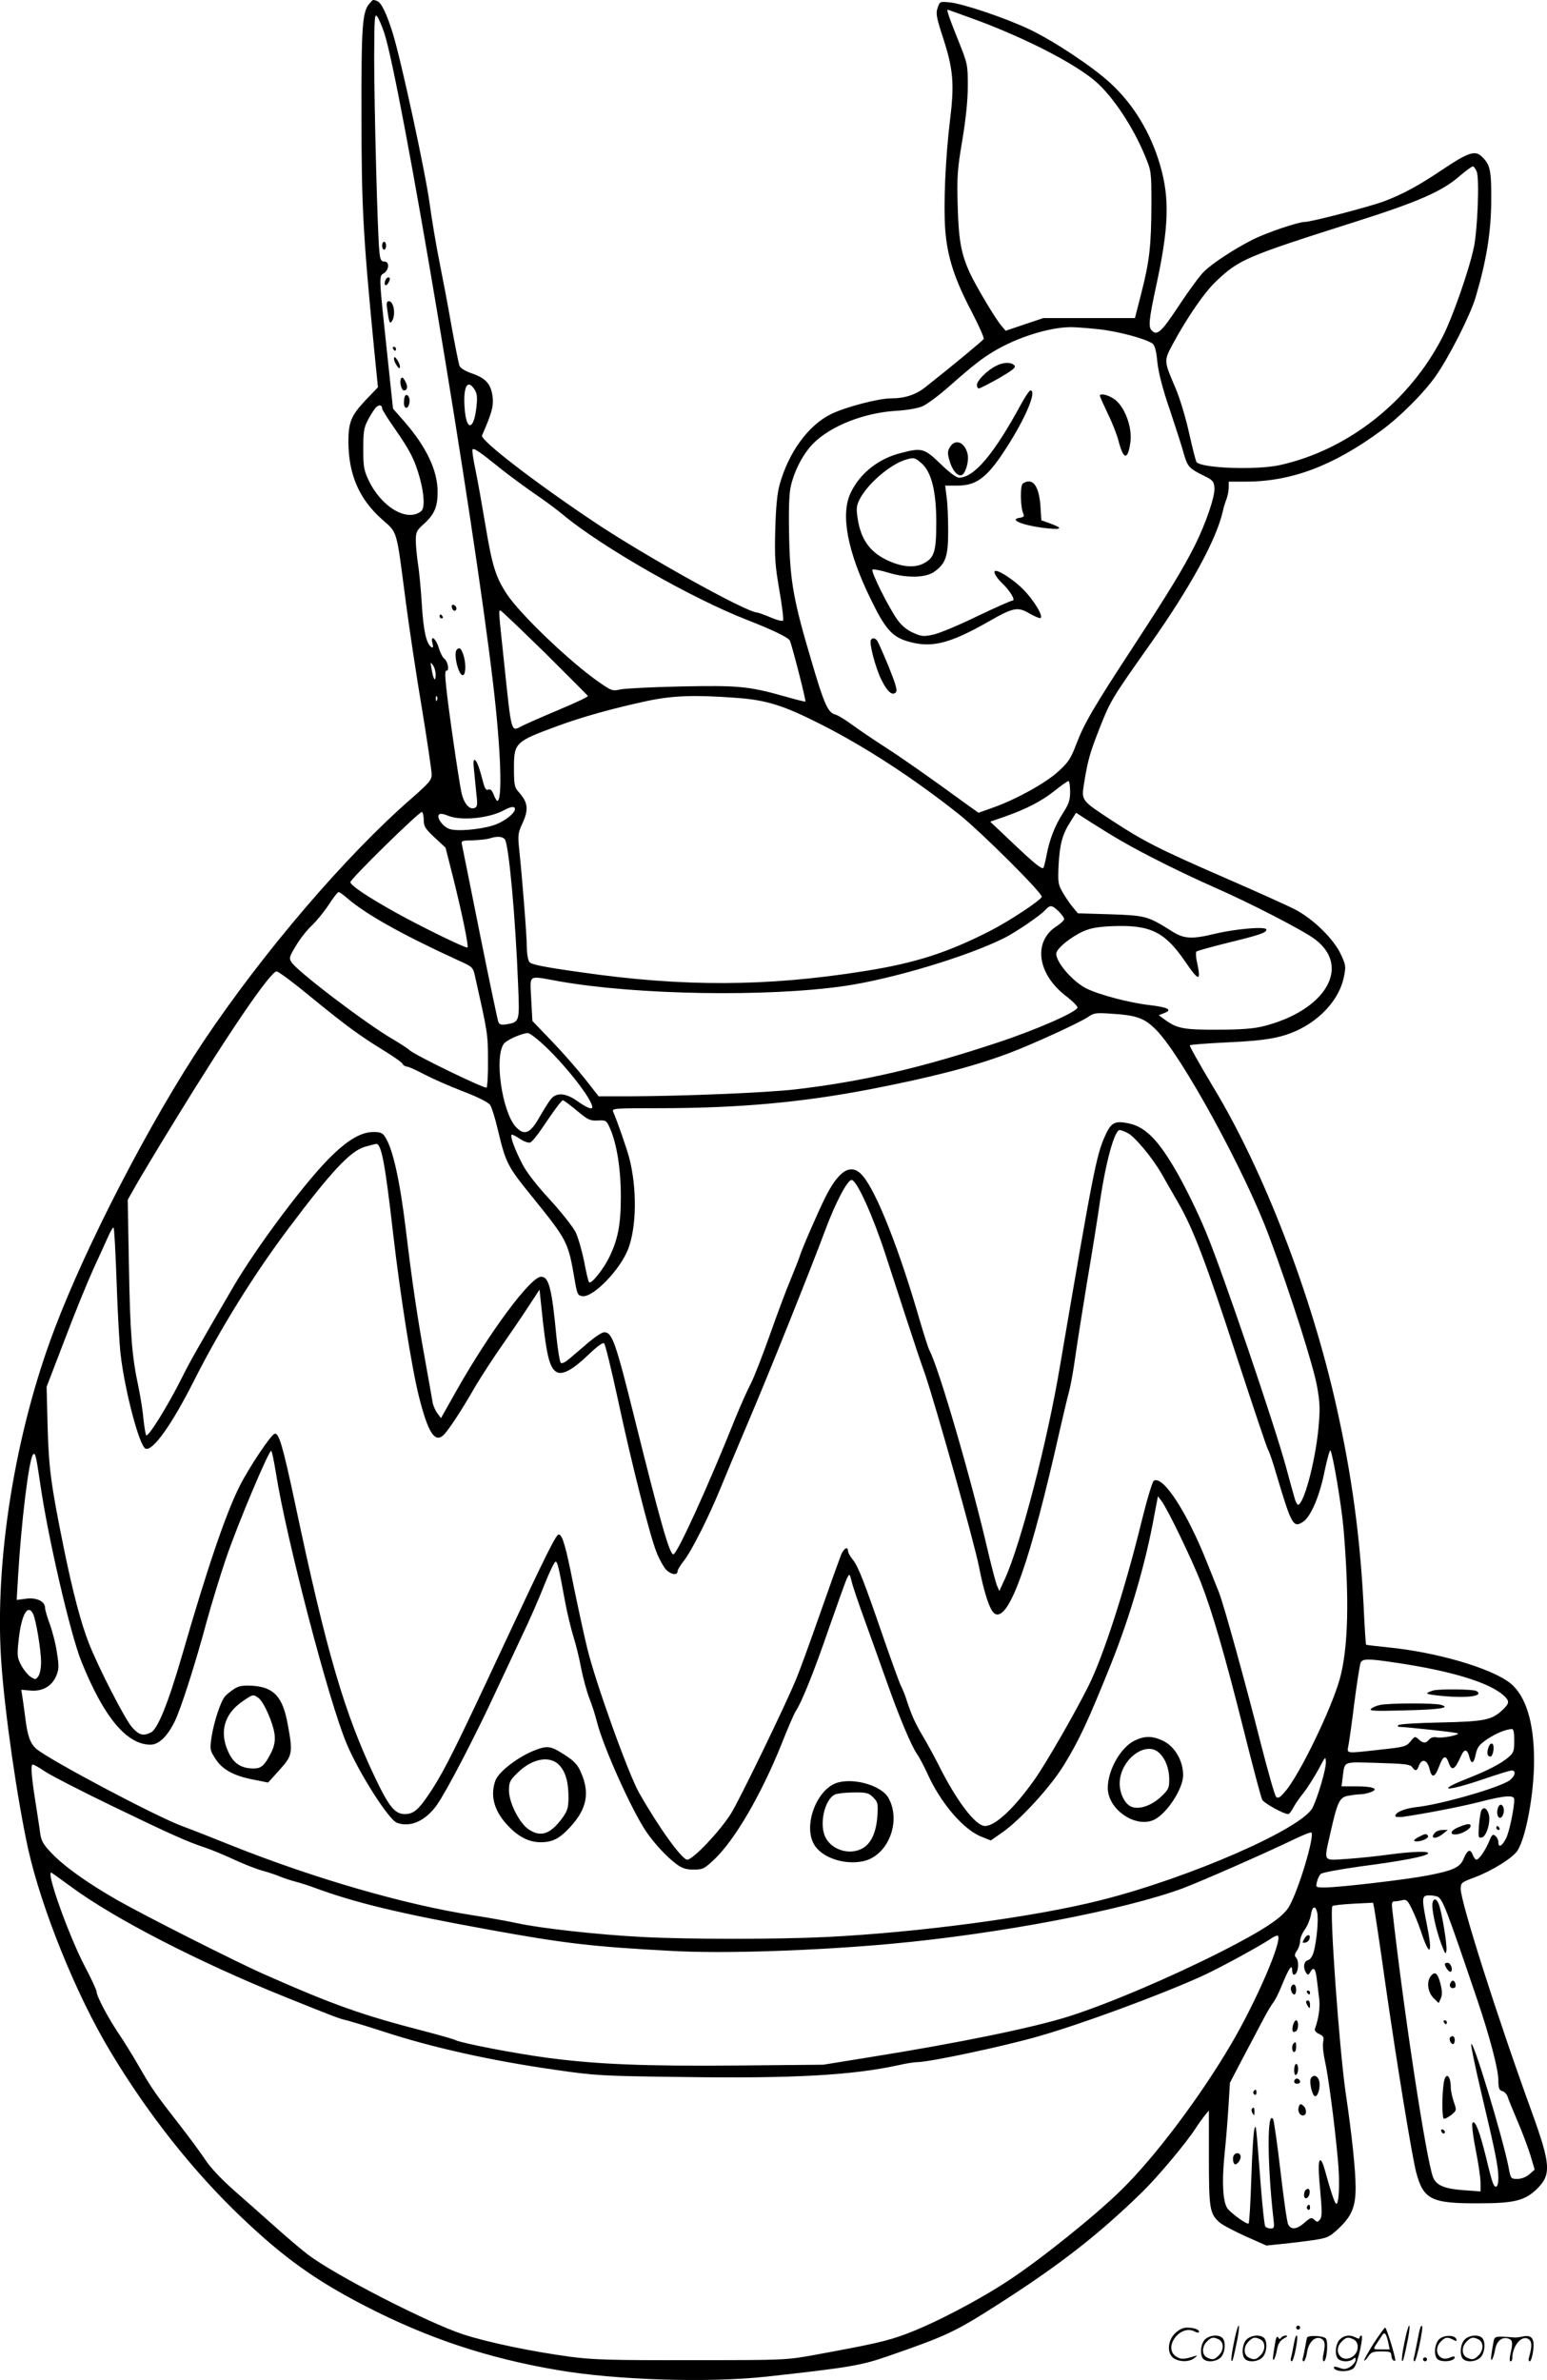 <svg version="1.0" xmlns="http://www.w3.org/2000/svg"
  viewBox="0 0 780.24 1200.296"
 preserveAspectRatio="xMidYMid meet">
<g transform="translate(-0.283,1200.909) scale(0.1,-0.1)"
fill="#000000" stroke="none">
<path d="M1867 11992 c-37 -41 -42 -112 -41 -567 0 -454 8 -602 63 -1169 l20
-200 -64 -67 c-71 -76 -85 -109 -85 -209 1 -163 53 -285 166 -387 84 -75 74
-41 124 -423 17 -129 53 -370 81 -535 27 -165 49 -314 49 -332 0 -28 -13 -43
-102 -121 -331 -288 -750 -778 -1050 -1227 -266 -399 -589 -1022 -751 -1451
-199 -524 -302 -1169 -268 -1673 18 -264 81 -697 136 -948 68 -303 242 -734
413 -1018 189 -316 420 -608 662 -838 215 -205 372 -317 621 -446 315 -163
620 -265 974 -325 296 -51 762 -65 1055 -33 418 46 476 56 614 104 292 101
336 122 546 256 315 201 513 355 736 573 79 78 216 241 267 319 14 22 35 51
46 65 l21 25 0 -238 c0 -255 4 -281 52 -325 14 -13 73 -44 132 -71 l106 -47
78 8 c42 4 113 13 157 19 73 11 83 16 127 57 68 63 88 111 88 208 0 88 -19
268 -50 477 -32 218 -83 928 -67 943 4 4 51 9 106 12 l99 5 6 -29 c3 -16 29
-186 56 -379 60 -418 134 -867 155 -950 37 -139 75 -159 315 -158 179 0 232
13 293 71 75 73 72 123 -25 391 -176 485 -358 1058 -358 1124 0 31 4 33 73 59
87 33 189 97 213 133 43 66 84 287 84 455 0 194 -42 328 -121 391 -95 75 -371
156 -617 180 -59 6 -108 12 -109 13 -2 2 -8 92 -13 202 -18 349 -60 656 -136
996 -126 567 -368 1196 -623 1616 -67 112 -120 206 -117 209 3 4 88 10 188 15
203 9 280 24 367 67 115 58 199 157 221 259 12 57 11 63 -14 117 -35 77 -140
180 -231 227 -38 20 -196 91 -350 158 -338 147 -417 188 -571 289 -159 104
-157 102 -144 187 19 118 29 155 82 289 52 131 60 144 255 420 199 282 331
523 363 665 4 19 13 48 19 63 6 16 11 42 11 58 l0 29 84 0 c232 0 442 79 686
258 95 70 212 187 273 273 68 97 174 305 202 398 54 182 78 327 79 486 1 159
-5 186 -52 228 -31 28 -69 15 -195 -70 -122 -82 -199 -123 -293 -159 -72 -27
-367 -104 -399 -104 -34 0 -194 -54 -265 -90 -91 -46 -198 -116 -242 -158 -21
-19 -79 -98 -129 -174 -90 -136 -110 -153 -137 -126 -18 18 -15 53 22 225 64
295 69 441 20 609 -47 162 -134 307 -251 414 -91 84 -286 213 -408 271 -120
57 -330 128 -401 136 -50 5 -51 5 -62 -27 -10 -28 -7 -47 28 -154 50 -154 57
-230 35 -406 -24 -199 -34 -431 -25 -556 10 -140 47 -253 136 -422 35 -68 62
-128 58 -133 -5 -8 -160 -137 -292 -241 -50 -40 -105 -58 -175 -58 -63 0 -231
-44 -304 -80 -113 -56 -213 -192 -258 -355 -12 -41 -19 -114 -22 -225 -4 -145
-1 -182 21 -310 14 -79 22 -148 18 -151 -4 -4 -32 3 -62 16 -30 13 -61 24 -69
25 -54 1 -566 286 -816 453 -304 203 -582 417 -571 440 48 110 58 144 54 189
-7 68 -33 99 -103 123 -37 13 -60 27 -65 40 -4 11 -22 101 -40 200 -17 99 -45
245 -61 325 -16 79 -38 210 -49 291 -21 157 -145 730 -187 863 -31 99 -57 152
-78 160 -22 8 -20 9 -38 -12z m3069 -87 c246 -92 491 -218 594 -308 86 -75
187 -227 247 -372 33 -80 33 -80 33 -250 -1 -205 -9 -281 -51 -445 l-32 -125
-231 0 -231 0 -95 -32 -95 -32 -23 27 c-31 37 -126 197 -157 263 -45 99 -57
165 -62 339 -4 148 -2 182 23 330 18 109 28 202 28 275 0 108 -1 112 -46 225
-49 122 -62 160 -55 160 2 0 71 -25 153 -55z m-2996 -59 c85 -257 449 -2428
549 -3278 40 -334 49 -598 22 -598 -3 0 -12 14 -18 31 -9 22 -17 30 -27 26
-12 -5 -18 5 -26 36 -20 75 -31 107 -42 113 -8 5 -9 -12 -4 -55 3 -33 9 -88
12 -121 6 -50 4 -61 -10 -66 -26 -10 -54 23 -66 79 -14 65 -66 424 -77 534 -6
56 -6 81 2 80 15 -3 7 46 -11 60 -9 6 -21 31 -28 54 -14 48 -44 71 -32 24 5
-19 3 -25 -5 -20 -26 16 -41 84 -49 221 -5 79 -14 172 -20 206 -5 35 -10 84
-10 111 0 43 4 51 42 85 51 46 68 85 68 160 0 108 -56 226 -167 354 l-58 66
-28 264 c-44 412 -44 404 -18 419 27 18 29 59 2 59 -16 0 -21 9 -25 53 -9 82
-26 733 -26 979 1 196 2 221 15 204 8 -10 23 -46 35 -80z m5511 -703 c14 -36
4 -295 -15 -383 -25 -117 -107 -351 -157 -449 -167 -327 -478 -572 -823 -648
-118 -25 -387 -16 -418 15 -4 4 -20 68 -37 143 -17 78 -46 175 -69 230 -60
140 -60 137 -13 225 72 133 159 260 219 316 115 109 151 124 702 299 315 100
436 153 523 229 32 27 63 50 68 50 5 0 14 -12 20 -27z m-1910 -794 c98 -10
240 -48 275 -73 11 -9 19 -37 24 -93 6 -54 26 -134 64 -244 30 -90 62 -189 70
-220 18 -63 27 -73 100 -109 46 -22 51 -29 54 -60 4 -43 -44 -182 -99 -292
-60 -119 -129 -232 -309 -508 -203 -310 -250 -391 -290 -497 -27 -71 -40 -90
-91 -136 -64 -58 -212 -140 -328 -181 l-73 -26 -52 37 c-207 151 -345 247
-425 298 -51 33 -122 81 -158 107 -35 26 -75 51 -89 54 -35 9 -56 55 -118 268
-90 302 -108 401 -113 621 -3 118 -1 213 6 250 15 81 63 175 116 228 88 88
255 154 415 164 56 3 112 13 135 23 22 9 81 53 130 96 127 112 172 147 235
184 113 67 271 117 376 119 23 1 88 -4 145 -10z m-3145 -304 c13 -20 15 -39
10 -86 -12 -117 -49 -128 -59 -18 -10 115 12 161 49 104z m-466 -96 c0 -6 29
-52 64 -102 79 -114 100 -156 126 -248 23 -85 26 -152 7 -168 -70 -57 -202 21
-266 158 -23 49 -26 69 -26 156 0 85 3 107 23 145 13 25 31 53 39 62 16 18 33
16 33 -3z m605 -309 c39 -31 111 -84 160 -118 50 -34 117 -83 150 -111 194
-161 647 -420 925 -528 130 -51 205 -87 216 -104 9 -15 83 -303 79 -308 -2 -2
-52 11 -112 28 -173 49 -230 54 -518 48 -143 -3 -279 -10 -303 -15 -41 -9 -45
-7 -110 38 -148 104 -392 338 -461 440 -58 87 -76 146 -110 351 -17 101 -39
226 -50 278 -11 52 -18 98 -15 103 6 10 36 -11 149 -102z m215 -922 c118 -117
216 -216 218 -219 2 -4 -64 -35 -145 -69 -81 -34 -165 -71 -187 -82 -57 -29
-52 -48 -91 322 -28 263 -28 260 -18 260 4 0 104 -96 223 -212z m-550 -112 c0
-40 -11 -26 -20 26 -7 38 -7 41 6 23 8 -10 14 -32 14 -49z m7 -128 c-3 -8 -6
-5 -6 6 -1 11 2 17 5 13 3 -3 4 -12 1 -19z m1504 12 c157 -11 241 -37 434
-135 221 -112 463 -269 695 -453 109 -87 423 -399 417 -416 -6 -18 -166 -124
-261 -172 -217 -111 -381 -163 -636 -203 -490 -78 -913 -80 -1430 -5 -187 26
-248 39 -257 51 -7 9 -13 43 -13 74 0 56 -23 348 -39 499 -7 67 -5 80 16 125
34 73 29 108 -21 163 -18 20 -21 36 -21 117 0 129 6 134 221 213 124 46 287
91 456 127 126 26 234 30 439 15z m1689 -473 c0 -43 -6 -62 -35 -107 -42 -65
-69 -135 -84 -215 -6 -32 -13 -60 -16 -63 -8 -8 -47 23 -159 130 l-109 103 69
24 c112 39 191 80 256 132 34 27 65 49 70 49 4 0 8 -24 8 -53z m-2800 -88 c0
-23 -60 -68 -111 -83 -72 -22 -187 -31 -221 -17 -33 12 -65 58 -51 72 6 6 22
4 46 -6 65 -27 207 -13 282 28 35 19 55 21 55 6z m-460 -56 c0 -32 8 -44 55
-88 l55 -51 34 -134 c50 -199 85 -370 76 -370 -17 0 -232 105 -360 176 -142
79 -230 138 -230 154 0 16 351 360 361 354 5 -3 9 -22 9 -41z m3520 -106 c114
-66 307 -162 465 -232 183 -80 452 -219 510 -263 185 -139 52 -361 -262 -439
-48 -12 -114 -17 -228 -17 -170 -1 -206 6 -265 49 l-33 24 28 11 c43 16 19 29
-74 40 -100 11 -259 53 -321 85 -68 35 -150 130 -150 174 0 25 71 83 136 113
36 16 74 23 145 26 192 8 266 -27 369 -178 69 -101 81 -103 61 -8 -7 28 -8 54
-4 58 5 4 73 23 153 43 168 41 200 52 200 68 0 17 -153 4 -258 -21 -119 -29
-158 -26 -218 12 -122 77 -133 80 -311 86 l-164 5 -24 29 c-14 16 -37 50 -51
74 -25 43 -26 51 -22 142 6 105 19 154 61 219 l27 43 73 -47 c39 -25 110 -69
157 -96z m-3111 9 c20 -24 54 -398 67 -736 8 -184 7 -186 -59 -197 -27 -4 -36
-1 -41 13 -4 11 -46 210 -93 444 -47 234 -87 435 -90 448 -5 21 -2 22 53 23
33 1 70 5 84 9 39 13 67 11 79 -4z m-797 -295 c94 -82 278 -185 559 -314 76
-34 77 -35 88 -83 63 -282 65 -289 65 -421 1 -72 -3 -135 -7 -139 -8 -8 -365
165 -389 189 -7 7 -45 32 -84 55 -136 79 -479 340 -511 388 -13 21 -12 27 24
86 21 35 57 80 80 101 22 21 60 67 83 102 23 36 46 65 51 65 4 0 23 -13 41
-29z m3590 -68 c15 -15 28 -32 28 -39 0 -6 -18 -24 -41 -38 -117 -78 -94 -240
51 -351 34 -26 59 -52 57 -58 -8 -24 -211 -113 -406 -177 -386 -128 -682 -196
-1016 -235 -145 -17 -564 -34 -837 -35 l-156 0 -68 87 c-38 48 -113 134 -167
190 l-99 103 -6 110 c-6 129 -21 119 141 90 391 -69 1046 -80 1437 -24 243 35
628 151 813 245 58 30 178 112 201 138 25 27 34 27 68 -6z m-3770 -433 c177
-145 246 -195 368 -270 47 -29 89 -58 93 -66 4 -8 14 -14 22 -14 7 0 46 -17
87 -39 40 -21 128 -60 196 -86 78 -30 129 -56 137 -69 8 -12 26 -69 39 -126
40 -167 48 -183 174 -338 178 -221 180 -224 214 -422 12 -69 15 -75 39 -78 55
-6 190 134 230 238 43 112 45 308 5 461 -13 48 -60 184 -81 232 -7 16 8 17
226 17 408 0 724 29 1073 96 312 61 514 113 696 181 120 45 362 156 402 184
27 19 39 21 111 16 133 -8 172 -22 232 -83 129 -131 451 -720 570 -1044 110
-295 224 -656 241 -756 15 -84 15 -115 6 -213 -17 -170 -74 -381 -103 -381 -4
0 -13 17 -18 38 -6 20 -25 89 -42 152 -57 211 -325 998 -403 1183 -44 107
-115 251 -164 332 -87 146 -150 205 -234 220 -64 12 -82 1 -111 -63 -45 -99
-61 -184 -228 -1162 -65 -388 -199 -901 -278 -1074 l-28 -61 -13 30 c-6 17
-25 89 -42 160 -82 358 -250 936 -298 1025 -6 11 -26 75 -46 142 -104 362
-219 653 -289 736 -57 68 -119 33 -189 -106 -39 -78 -120 -265 -131 -302 -4
-14 -25 -65 -45 -115 -21 -49 -68 -175 -105 -280 -37 -104 -80 -215 -96 -245
-16 -30 -50 -107 -76 -170 -137 -343 -295 -690 -314 -690 -19 0 -63 152 -195
683 -97 391 -114 437 -154 437 -11 0 -47 -24 -80 -52 -34 -29 -77 -66 -96 -82
-21 -18 -38 -26 -43 -20 -5 5 -14 61 -21 124 -24 254 -39 310 -78 310 -53 0
-259 -277 -429 -578 l-76 -135 -18 24 c-10 13 -21 38 -24 54 -3 17 -20 116
-39 220 -38 209 -65 391 -96 650 -31 255 -66 412 -106 472 -11 18 -24 23 -56
23 -60 0 -122 -34 -206 -114 -124 -117 -379 -456 -502 -666 -172 -295 -221
-381 -259 -458 -73 -146 -173 -306 -181 -291 -4 8 -10 46 -14 84 -3 39 -15
111 -25 160 -33 153 -42 268 -48 612 l-6 331 39 69 c21 37 105 178 188 313
280 458 493 770 524 770 9 0 88 -59 174 -130z m1185 -252 c112 -108 233 -266
233 -303 0 -14 -29 -2 -74 30 -58 41 -103 46 -132 14 -10 -11 -37 -53 -59 -92
-48 -85 -77 -97 -120 -52 -70 76 -110 353 -61 420 14 19 88 52 120 54 10 1 51
-31 93 -71z m155 -320 c56 -47 67 -52 106 -50 42 2 44 0 62 -41 34 -78 54
-204 54 -342 0 -141 -14 -216 -59 -308 -30 -61 -90 -135 -101 -125 -4 4 -15
51 -25 105 -11 54 -30 120 -43 148 -14 27 -72 101 -130 164 -66 72 -118 138
-139 180 -37 71 -62 139 -54 147 2 3 21 -6 41 -20 21 -14 44 -22 53 -19 8 3
34 34 57 68 64 95 100 144 108 145 4 0 35 -23 70 -52z m2778 -113 c37 -19 125
-125 171 -205 19 -33 55 -97 82 -143 79 -137 140 -298 297 -779 83 -254 154
-466 159 -472 5 -6 25 -65 44 -131 74 -248 83 -263 132 -231 39 26 84 130 109
258 13 61 26 107 29 102 13 -22 56 -279 66 -394 30 -356 24 -603 -19 -759 -43
-153 -204 -486 -277 -569 -25 -29 -34 -34 -44 -25 -7 7 -40 124 -75 260 -75
297 -189 711 -214 773 -10 25 -37 92 -60 150 -101 254 -222 440 -268 411 -7
-4 -35 -97 -62 -207 -84 -343 -193 -680 -268 -829 -66 -133 -214 -390 -270
-469 -102 -145 -199 -236 -251 -236 -48 0 -144 126 -236 311 -21 41 -56 106
-79 144 -41 70 -55 103 -81 181 -7 23 -20 55 -28 70 -8 16 -47 124 -87 239
-99 288 -129 365 -156 398 -13 16 -24 35 -24 43 0 26 -21 15 -35 -18 -7 -18
-54 -148 -103 -288 -49 -140 -103 -289 -120 -330 -46 -117 -294 -629 -334
-690 -59 -92 -191 -230 -219 -230 -26 0 -140 157 -241 334 -54 92 -223 564
-263 731 -19 77 -50 223 -71 325 -37 189 -55 250 -73 250 -14 0 -63 -99 -274
-550 -242 -519 -298 -631 -365 -736 -66 -101 -91 -124 -138 -124 -49 0 -80 38
-149 183 -155 326 -245 631 -405 1389 -61 286 -81 353 -102 346 -20 -6 -131
-173 -177 -265 -70 -139 -164 -417 -290 -853 -70 -241 -123 -373 -158 -389
-40 -19 -60 -12 -96 29 -36 43 -166 295 -216 422 -39 99 -81 257 -126 478 -65
320 -76 403 -82 615 l-5 200 91 237 c49 130 114 289 144 355 30 65 64 140 76
167 12 27 24 47 27 43 3 -3 10 -126 15 -274 5 -147 14 -311 20 -363 21 -184
95 -465 126 -477 36 -14 131 118 245 344 132 261 301 534 477 768 214 285 310
388 383 410 29 8 55 15 59 15 26 0 45 -106 84 -447 36 -313 94 -681 131 -828
45 -178 78 -231 120 -197 23 19 90 119 166 252 28 46 84 134 127 195 42 60
104 151 136 200 l59 90 8 -75 c26 -256 41 -320 79 -341 30 -16 83 14 160 88
46 44 73 63 79 57 6 -6 35 -126 66 -268 71 -333 165 -704 198 -785 14 -36 36
-75 48 -88 24 -25 58 -31 58 -9 0 7 14 31 31 52 39 49 126 221 186 368 25 61
90 217 145 346 102 239 316 774 383 955 52 140 114 257 134 253 27 -5 106
-180 170 -376 83 -256 135 -415 161 -492 12 -36 29 -85 38 -110 59 -175 246
-841 272 -970 27 -139 57 -228 81 -240 72 -39 179 266 328 930 17 74 37 159
45 188 8 28 22 105 31 170 9 64 36 236 60 382 25 146 54 328 65 405 30 204 74
365 100 365 6 0 24 -7 40 -15z m-4296 -1712 c51 -326 267 -1156 358 -1370 62
-147 211 -381 253 -397 67 -25 145 10 202 91 49 70 192 345 293 563 40 85 101
216 136 290 36 74 86 189 112 255 26 66 52 119 57 118 10 -2 15 -23 50 -213
10 -52 28 -126 40 -165 12 -38 30 -110 39 -160 10 -49 28 -117 41 -150 13 -33
31 -88 39 -122 33 -128 176 -446 249 -553 42 -61 104 -127 151 -162 30 -22 50
-28 88 -28 45 0 53 4 103 51 104 98 238 329 340 583 30 77 62 150 70 163 32
48 96 208 170 424 43 123 83 235 90 249 13 24 13 24 24 -20 6 -25 36 -112 66
-195 30 -82 79 -220 110 -307 62 -176 124 -324 153 -365 11 -16 34 -59 51 -96
68 -152 184 -287 276 -322 l45 -18 56 39 c91 63 242 227 312 340 78 128 119
214 238 510 97 243 176 512 219 753 l18 94 18 -24 c29 -37 152 -292 198 -409
60 -155 122 -370 216 -744 46 -184 88 -343 94 -354 9 -17 108 -72 131 -72 5 0
17 15 26 33 9 17 33 52 53 76 19 25 52 77 73 115 36 68 37 70 38 36 0 -36 -39
-169 -66 -226 -50 -106 -622 -356 -1072 -469 -337 -85 -916 -162 -1382 -185
-247 -12 -692 -12 -925 0 -218 11 -519 44 -635 70 -47 10 -145 28 -218 39
-343 53 -800 185 -1217 351 -99 40 -214 85 -255 100 -138 52 -666 332 -734
389 -30 27 -44 63 -55 152 -6 46 -13 98 -16 115 l-5 31 47 -4 c61 -5 108 22
130 75 13 32 14 48 3 116 -6 44 -23 109 -36 144 -13 35 -24 73 -24 83 0 32
-44 53 -97 45 l-46 -6 7 118 c16 275 55 595 76 616 11 11 15 -7 36 -149 38
-266 152 -759 208 -897 112 -278 227 -417 347 -418 42 0 84 39 122 115 32 64
105 293 162 505 25 91 69 235 98 320 61 179 219 552 228 542 4 -4 14 -53 23
-109z m-1225 -712 c15 -27 41 -185 41 -245 0 -29 -6 -61 -14 -71 -13 -18 -15
-18 -40 -2 -14 10 -35 36 -47 59 -20 39 -21 48 -11 136 14 119 45 173 71 123z
m6870 -247 c281 -41 476 -100 549 -167 29 -27 28 -38 -5 -70 -56 -53 -91 -60
-313 -65 -113 -2 -209 -8 -214 -13 -6 -6 -4 -9 5 -9 45 -2 291 -28 295 -33 9
-8 -80 -26 -107 -20 -16 3 -30 -1 -38 -11 -17 -20 -30 -20 -53 1 -18 16 -20
16 -41 -10 -21 -26 -30 -29 -152 -42 -181 -20 -169 -22 -161 23 4 20 18 118
30 217 13 99 27 188 31 198 9 21 36 22 174 1z m601 -393 c0 -54 -3 -62 -31
-86 -39 -32 -102 -65 -206 -106 -163 -64 -107 -67 78 -4 73 25 138 45 146 45
29 0 13 -40 -24 -58 -85 -43 -344 -115 -458 -127 -59 -7 -105 -26 -105 -45 0
-5 17 -6 38 -4 116 17 281 49 382 74 131 34 180 38 180 14 0 -46 -25 -164 -41
-196 -21 -41 -39 -50 -39 -19 0 10 -7 24 -15 31 -13 11 -18 6 -31 -26 -20 -48
-52 -94 -65 -94 -5 0 -14 12 -19 26 -12 31 -27 23 -46 -23 -18 -42 -53 -58
-183 -83 -110 -21 -444 -60 -515 -60 -47 0 -48 0 -41 28 3 15 12 33 19 40 7 7
93 23 200 38 208 27 326 50 340 64 15 15 -73 12 -195 -4 -57 -8 -152 -18 -211
-22 -127 -8 -119 -20 -84 136 35 155 45 176 92 183 22 4 49 7 61 7 12 0 34 5
50 11 43 16 11 29 -75 29 l-73 0 6 48 c11 81 -3 75 177 70 135 -4 163 -7 173
-21 17 -23 24 -21 35 9 15 37 42 27 53 -19 11 -48 27 -43 48 13 20 55 34 60
48 20 16 -46 31 -38 63 34 16 36 31 35 41 -4 11 -42 23 -37 33 13 8 35 17 47
58 75 44 29 91 49 124 51 8 1 12 -17 12 -58z m-7409 -157 c30 -20 182 -98 339
-174 294 -142 376 -179 470 -210 30 -10 93 -36 140 -58 47 -22 112 -48 145
-57 33 -9 74 -23 90 -30 17 -7 50 -18 75 -25 25 -6 68 -20 95 -30 208 -77 430
-131 890 -214 373 -68 517 -85 915 -106 258 -15 729 1 1110 36 544 50 1172
170 1469 280 100 38 416 177 559 246 46 22 85 38 89 35 17 -18 -65 -292 -113
-374 -31 -54 -128 -118 -344 -228 -264 -133 -561 -259 -762 -324 -183 -58
-552 -134 -1008 -207 l-235 -38 -435 -4 c-468 -4 -706 6 -950 38 -168 22 -441
75 -470 90 -9 5 -80 25 -156 45 -314 81 -458 132 -804 285 -146 64 -610 299
-747 377 -153 88 -269 171 -332 238 -41 43 -50 60 -56 101 -3 27 -13 87 -20
134 -23 143 -29 210 -17 210 5 0 34 -16 63 -36z m131 -581 c220 -162 644 -380
1078 -555 259 -104 271 -109 315 -119 22 -6 102 -30 179 -55 250 -82 548 -148
871 -194 199 -29 233 -31 640 -36 554 -8 854 8 1091 60 38 9 80 15 94 15 59 0
437 80 610 130 211 60 606 205 821 302 89 40 301 156 352 191 16 11 31 17 35
14 23 -24 -107 -326 -234 -543 -157 -268 -387 -574 -556 -739 -130 -128 -408
-351 -568 -456 -153 -101 -379 -219 -520 -271 -94 -35 -161 -50 -455 -104
-149 -27 -152 -27 -625 -27 -404 -1 -495 2 -610 17 -194 26 -414 72 -538 112
-177 57 -654 302 -787 404 -33 25 -107 88 -165 140 -58 52 -152 135 -209 185
-65 58 -119 115 -145 156 -24 36 -81 113 -127 172 -117 150 -141 183 -205 295
-31 54 -78 130 -104 168 -53 79 -110 187 -110 209 0 8 -27 67 -61 131 -81 156
-199 487 -166 469 7 -4 51 -36 99 -71z m6894 -51 c25 -16 45 -69 197 -517 64
-189 107 -353 107 -408 0 -40 4 -50 20 -54 10 -3 22 -15 26 -27 3 -11 26 -66
49 -121 24 -55 53 -133 66 -174 l22 -74 -27 -24 c-17 -14 -40 -23 -60 -23 -33
0 -34 1 -45 61 -31 155 -181 650 -188 618 -2 -8 21 -118 51 -245 70 -295 86
-373 86 -429 0 -48 -15 -60 -29 -22 -5 12 -20 70 -34 129 -31 126 -54 185 -67
172 -5 -5 0 -57 15 -134 14 -69 25 -145 25 -169 l0 -44 -84 6 c-97 7 -138 24
-155 64 -34 86 -147 825 -206 1351 -4 35 -2 42 13 42 9 0 27 3 39 6 18 5 26
-2 46 -43 13 -26 34 -77 46 -113 44 -134 61 -121 32 24 -29 147 -29 156 12
156 17 0 37 -4 43 -8z m-610 -78 c8 -30 -2 -141 -17 -198 -7 -24 -18 -40 -30
-43 -21 -6 -25 -38 -9 -63 9 -13 12 -13 21 3 17 29 26 20 33 -33 3 -27 9 -72
12 -100 6 -43 -3 -104 -21 -152 -4 -9 4 -19 21 -27 22 -10 25 -16 20 -42 -3
-16 1 -58 9 -93 16 -70 48 -307 65 -494 12 -120 6 -243 -10 -226 -8 9 -27 66
-55 168 -11 40 -20 55 -26 49 -7 -7 -7 -55 2 -146 10 -113 10 -139 -1 -152
-12 -14 -15 -14 -28 -1 -14 13 -19 12 -49 -14 -39 -35 -68 -38 -83 -10 -6 10
-23 132 -39 269 -16 138 -33 256 -37 262 -31 51 -30 -221 1 -498 6 -48 5 -53
-14 -53 -11 0 -23 5 -27 11 -4 6 -13 91 -21 188 -26 336 -25 327 -33 305 -5
-12 -12 -124 -16 -248 -4 -125 -10 -229 -14 -231 -9 -5 -77 43 -104 73 -26 30
-32 136 -16 288 7 65 15 171 19 234 l7 115 68 130 c38 72 84 159 103 195 19
36 41 72 48 80 8 9 28 49 44 89 34 83 51 108 51 73 0 -12 4 -22 9 -22 21 0 29
68 10 87 -8 8 -7 17 5 34 9 13 16 35 16 49 0 14 11 41 24 58 13 18 26 50 30
72 7 46 23 52 32 14z M1930 10770 c0 -11 5 -20 10 -20 6 0 10 9 10 20 0 11 -4
20 -10 20 -5 0 -10 -9 -10 -20z M1946 10594 c-9 -22 3 -32 14 -14 12 19 12 30
1 30 -5 0 -12 -7 -15 -16z M1956 10448 c9 -66 13 -76 24 -58 20 32 9 100 -16
100 -11 0 -13 -10 -8 -42z M1985 10250 c3 -5 8 -10 11 -10 2 0 4 5 4 10 0 6
-5 10 -11 10 -5 0 -7 -4 -4 -10z M1990 10199 c0 -8 7 -24 15 -35 11 -15 14
-16 15 -3 0 8 -7 24 -15 35 -11 15 -14 16 -15 3z M2026 10101 c-10 -15 1 -61
14 -61 18 0 21 20 7 46 -10 18 -16 23 -21 15z M2047 10014 c-4 -4 -7 -20 -7
-36 0 -35 23 -34 28 1 4 25 -10 46 -21 35z M2282 8946 c1 -10 8 -17 13 -17 15
1 12 24 -3 29 -9 3 -13 -2 -10 -12z M2220 8900 c0 -5 5 -10 11 -10 5 0 7 5 4
10 -3 6 -8 10 -11 10 -2 0 -4 -4 -4 -10z M2307 8733 c-20 -20 11 -141 33 -128
13 8 13 64 -1 104 -11 31 -19 37 -32 24z M5025 10163 c-44 -22 -95 -74 -95
-95 0 -10 4 -18 10 -18 5 0 50 23 100 51 72 42 88 55 79 65 -15 18 -57 17 -94
-3z M5154 9973 c-139 -256 -238 -373 -315 -373 -13 0 -49 27 -93 70 -82 79
-94 82 -201 54 -114 -29 -207 -104 -253 -203 -50 -109 -15 -294 103 -535 72
-148 106 -187 184 -211 120 -36 211 -14 411 100 124 71 146 75 205 40 25 -14
50 -25 55 -23 18 6 -32 89 -85 143 -42 44 -118 95 -140 95 -16 0 -1 -30 31
-61 42 -40 71 -89 53 -89 -7 0 -88 -36 -180 -80 -92 -45 -191 -86 -221 -92
-47 -10 -58 -9 -100 10 -30 13 -58 36 -78 64 -42 57 -136 245 -127 254 4 4 41
-3 83 -16 94 -28 189 -25 231 7 56 41 68 77 68 203 0 63 -3 141 -8 173 l-7 57
62 0 c103 0 158 46 269 226 84 137 130 254 99 254 -5 0 -26 -30 -46 -67z
m-505 -299 c51 -43 76 -140 76 -299 0 -149 -10 -180 -65 -208 -42 -22 -103
-18 -170 11 -95 41 -144 105 -161 213 -8 49 -7 66 7 95 37 78 154 180 233 204
41 13 48 12 80 -16z M5550 10013 c0 -4 18 -43 39 -88 22 -44 47 -107 55 -139
25 -97 47 -100 60 -8 11 80 -32 189 -87 222 -32 20 -67 26 -67 13z M4795 9756
c-13 -20 -14 -32 -5 -64 13 -52 42 -87 63 -79 20 7 38 72 30 106 -14 60 -61
79 -88 37z M5162 9571 c-15 -9 -13 -120 2 -153 6 -12 2 -17 -16 -20 -65 -9 21
-42 142 -54 71 -7 73 2 7 26 l-42 15 -5 77 c-8 99 -40 140 -88 109z M4395
8781 c-9 -16 24 -142 53 -200 30 -61 55 -82 73 -64 9 9 0 40 -36 130 -27 65
-53 124 -58 131 -11 14 -24 16 -32 3z M1185 3492 c-16 -10 -38 -28 -47 -38
-22 -25 -55 -124 -68 -204 -9 -62 -9 -67 18 -109 34 -55 92 -88 192 -107 l75
-15 57 63 c66 73 69 86 42 231 -25 138 -69 186 -175 194 -51 3 -70 0 -94 -15z
m121 -46 c28 -20 76 -130 82 -187 3 -34 -2 -57 -18 -90 -33 -64 -49 -79 -87
-79 -63 0 -101 24 -128 82 -47 100 -22 192 69 255 55 38 55 38 82 19z M5724
3230 c-70 -35 -134 -149 -134 -238 0 -110 144 -207 237 -159 64 34 143 156
143 223 0 74 -43 147 -104 175 -53 24 -91 24 -142 -1z m125 -61 c32 -30 51
-80 51 -135 0 -42 -4 -51 -40 -85 -47 -45 -108 -67 -148 -53 -34 11 -62 66
-62 118 0 118 130 219 199 155z M2706 3184 c-85 -31 -189 -110 -205 -156 -26
-74 -7 -148 56 -218 56 -63 112 -92 173 -92 59 0 95 18 149 77 84 91 100 173
53 277 -16 38 -34 56 -83 88 -67 43 -84 46 -143 24z m122 -82 c29 -35 42 -83
42 -158 0 -51 -5 -67 -29 -101 -61 -84 -110 -102 -172 -60 -47 32 -99 134 -99
196 0 42 4 51 44 90 76 74 167 89 214 33z M4232 3020 c-110 -27 -184 -225
-119 -320 42 -62 150 -97 242 -78 127 26 196 202 128 321 -34 59 -165 99 -251
77z m175 -76 c23 -23 25 -31 21 -92 -5 -80 -30 -138 -72 -163 -63 -38 -155
-13 -189 52 -34 64 -7 191 47 218 12 5 54 10 94 10 65 1 76 -2 99 -25z M7230
3483 c-42 -14 -40 -17 15 -24 147 -17 248 -6 204 22 -15 9 -193 11 -219 2z
M6962 3410 c-19 -4 -39 -13 -45 -20 -10 -10 27 -11 169 -7 178 4 237 13 184
28 -34 10 -267 9 -308 -1z M7510 3196 c-10 -28 -6 -46 10 -46 13 0 22 52 11
63 -7 7 -14 1 -21 -17z M7556 2884 c-8 -32 10 -57 24 -34 13 19 9 52 -6 57 -7
2 -15 -8 -18 -23z M7474 2879 c-3 -6 -9 -40 -12 -76 -4 -60 -3 -65 14 -61 25
4 48 85 34 122 -10 27 -24 33 -36 15z M7357 2793 c-41 -17 -45 -40 -6 -35 28
3 69 28 69 42 0 14 -18 12 -63 -7z M7550 2790 c0 -5 5 -10 11 -10 5 0 7 5 4
10 -3 6 -8 10 -11 10 -2 0 -4 -4 -4 -10z M7242 2768 c-31 -31 0 -38 38 -8 l25
20 -25 0 c-15 0 -31 -5 -38 -12z M7155 2743 c-21 -12 -25 -18 -14 -20 23 -5
71 15 64 27 -8 13 -14 12 -50 -7z M7228 2413 c-7 -25 17 -137 44 -208 19 -51
23 -56 26 -33 4 31 -23 192 -38 232 -11 30 -26 34 -32 9z M7290 2104 c0 -14
22 -44 30 -39 13 8 0 45 -16 45 -8 0 -14 -3 -14 -6z M7220 2044 c-23 -27 -17
-81 12 -111 l27 -26 11 24 c7 17 7 37 -2 73 -14 54 -28 65 -48 40z M7317 2005
c-7 -16 8 -29 23 -20 10 6 2 35 -10 35 -4 0 -10 -7 -13 -15z M7285 1810 c3 -5
8 -10 11 -10 2 0 4 5 4 10 0 6 -5 10 -11 10 -5 0 -7 -4 -4 -10z M7317 1734
c-8 -8 3 -34 14 -34 5 0 9 9 9 20 0 19 -11 26 -23 14z M7285 1508 c-10 -62
-10 -181 0 -184 6 -2 22 7 38 19 27 23 27 23 12 66 -8 24 -15 56 -15 71 0 62
-25 82 -35 28z M7272 1261 c2 -7 7 -12 11 -12 12 1 9 15 -3 20 -7 2 -11 -2 -8
-8z M6580 2229 c-10 -18 -9 -20 7 -17 10 2 19 11 21 21 5 24 -15 21 -28 -4z
M6516 1991 c-8 -12 3 -41 15 -41 5 0 9 11 9 25 0 25 -14 34 -24 16z M6595
1960 c3 -5 8 -10 11 -10 2 0 4 5 4 10 0 6 -5 10 -11 10 -5 0 -7 -4 -4 -10z
M6590 1913 c0 -5 5 -15 10 -23 8 -12 10 -11 10 8 0 12 -4 22 -10 22 -5 0 -10
-3 -10 -7z M6524 1795 c-7 -29 -1 -41 15 -30 14 8 14 55 1 55 -5 0 -12 -11
-16 -25z M6527 1703 c-11 -10 -8 -43 3 -43 6 0 10 11 10 25 0 26 -2 29 -13 18z
M6530 1569 c0 -17 4 -28 10 -24 6 3 10 17 10 31 0 13 -4 24 -10 24 -5 0 -10
-14 -10 -31z M6613 1524 c-7 -20 9 -85 22 -87 15 -3 29 47 21 77 -7 29 -33 35
-43 10z M6536 1523 c-11 -11 -6 -23 9 -23 8 0 15 4 15 9 0 13 -16 22 -24 14z
M6325 1461 c-3 -5 -1 -12 5 -16 5 -3 10 1 10 9 0 18 -6 21 -15 7z M6554 1386
c-8 -22 2 -46 21 -46 19 0 20 34 0 50 -12 10 -16 9 -21 -4z M6316 1372 c-2 -4
-1 -14 5 -22 7 -12 9 -10 9 8 0 23 -5 28 -14 14z M6224 1135 c-4 -8 -3 -22 0
-31 5 -13 9 -14 21 -4 8 7 15 21 15 31 0 23 -28 25 -36 4z M6587 963 c-4 -3
-7 -15 -7 -25 0 -26 24 -17 28 10 3 21 -8 29 -21 15z M6595 881 c-3 -5 -1 -12
5 -16 5 -3 10 1 10 9 0 18 -6 21 -15 7z M6226 194 c-10 -47 -15 -88 -12 -91 5
-6 9 7 30 110 7 37 10 67 6 67 -4 0 -15 -39 -24 -86z M6540 270 c0 -5 5 -10
10 -10 6 0 10 5 10 10 0 6 -4 10 -10 10 -5 0 -10 -4 -10 -10z M7086 194 c-10
-47 -15 -88 -12 -91 5 -6 9 7 30 110 7 37 10 67 6 67 -4 0 -15 -39 -24 -86z
M7166 269 c-3 -8 -10 -41 -16 -74 -6 -33 -14 -68 -16 -77 -3 -10 -1 -18 3 -18
10 0 46 171 38 178 -2 3 -7 -1 -9 -9z M5929 241 c-38 -38 -41 -101 -7 -125 29
-20 79 -20 104 0 18 14 18 15 1 10 -53 -17 -69 -17 -92 -2 -69 45 21 166 94
126 12 -6 21 -7 21 -1 0 12 -25 21 -62 21 -19 0 -39 -10 -59 -29z M6930 189
c-28 -45 -49 -83 -47 -85 2 -3 12 7 21 21 14 21 24 25 66 25 43 0 50 -3 50
-19 0 -11 5 -23 10 -26 6 -3 10 -3 10 1 0 20 -44 164 -51 164 -4 0 -30 -37
-59 -81z m75 4 l7 -33 -42 0 c-42 0 -42 0 -28 23 8 12 21 32 29 44 15 25 22
18 34 -34z M6080 210 c-22 -22 -27 -79 -8 -98 19 -19 66 -14 88 8 22 22 27 79
8 98 -19 19 -66 14 -88 -8z m71 0 c25 -14 25 -54 -1 -80 -23 -23 -33 -24 -61
-10 -25 14 -25 54 1 80 23 23 33 24 61 10z M6290 210 c-22 -22 -27 -79 -8 -98
19 -19 66 -14 88 8 22 22 27 79 8 98 -19 19 -66 14 -88 -8z m71 0 c25 -14 25
-54 -1 -80 -23 -23 -33 -24 -61 -10 -25 14 -25 54 1 80 23 23 33 24 61 10z
M6436 204 c-3 -16 -8 -47 -11 -69 -8 -51 10 -26 19 27 5 27 15 42 34 53 18 10
22 14 10 15 -9 0 -20 -5 -24 -11 -5 -8 -9 -8 -14 1 -5 8 -10 3 -14 -16z M6537
223 c-2 -4 -7 -26 -11 -48 -4 -22 -9 -48 -12 -57 -3 -10 -1 -18 4 -18 4 0 14
28 20 62 11 58 10 81 -1 61z M6595 220 c-1 -3 -5 -23 -9 -45 -4 -22 -9 -48
-12 -57 -3 -10 -1 -18 4 -18 5 0 13 20 17 45 7 53 44 87 74 68 17 -11 19 -28
8 -80 -4 -18 -3 -33 2 -33 16 0 24 99 11 115 -12 14 -87 18 -95 5z M6760 210
c-22 -22 -27 -79 -8 -98 7 -7 24 -12 38 -12 14 0 31 5 38 12 9 9 12 8 12 -5 0
-9 -12 -24 -26 -34 -21 -13 -32 -15 -55 -6 -16 6 -29 8 -29 3 0 -24 81 -27
102 -2 18 19 50 162 37 162 -5 0 -9 -5 -9 -10 0 -7 -6 -7 -19 0 -30 16 -59 12
-81 -10z m71 0 c29 -16 25 -65 -6 -86 -56 -37 -103 28 -55 76 23 23 33 24 61
10z M7261 211 c-23 -23 -28 -80 -9 -99 19 -19 88 -13 88 9 0 5 -11 4 -24 -2
-54 -25 -89 38 -46 81 23 23 33 24 62 9 16 -9 19 -8 16 3 -8 22 -64 22 -87 -1z
M7390 210 c-22 -22 -27 -79 -8 -98 19 -19 66 -14 88 8 22 22 27 79 8 98 -19
19 -66 14 -88 -8z m71 0 c25 -14 25 -54 -1 -80 -23 -23 -33 -24 -61 -10 -25
14 -25 54 1 80 23 23 33 24 61 10z M7536 201 c-3 -14 -8 -44 -11 -66 -8 -51
10 -26 19 27 8 41 35 63 66 53 22 -7 24 -21 11 -77 -5 -22 -5 -38 0 -38 5 0 9
6 9 13 0 68 51 125 85 97 15 -13 15 -35 -1 -92 -3 -10 -1 -18 4 -18 6 0 13 23
17 50 9 63 -5 84 -49 76 -17 -4 -35 -6 -41 -6 -101 8 -104 7 -109 -19z M7180
110 c0 -5 5 -10 10 -10 6 0 10 5 10 10 0 6 -4 10 -10 10 -5 0 -10 -4 -10 -10z"/>
</g>
</svg>
